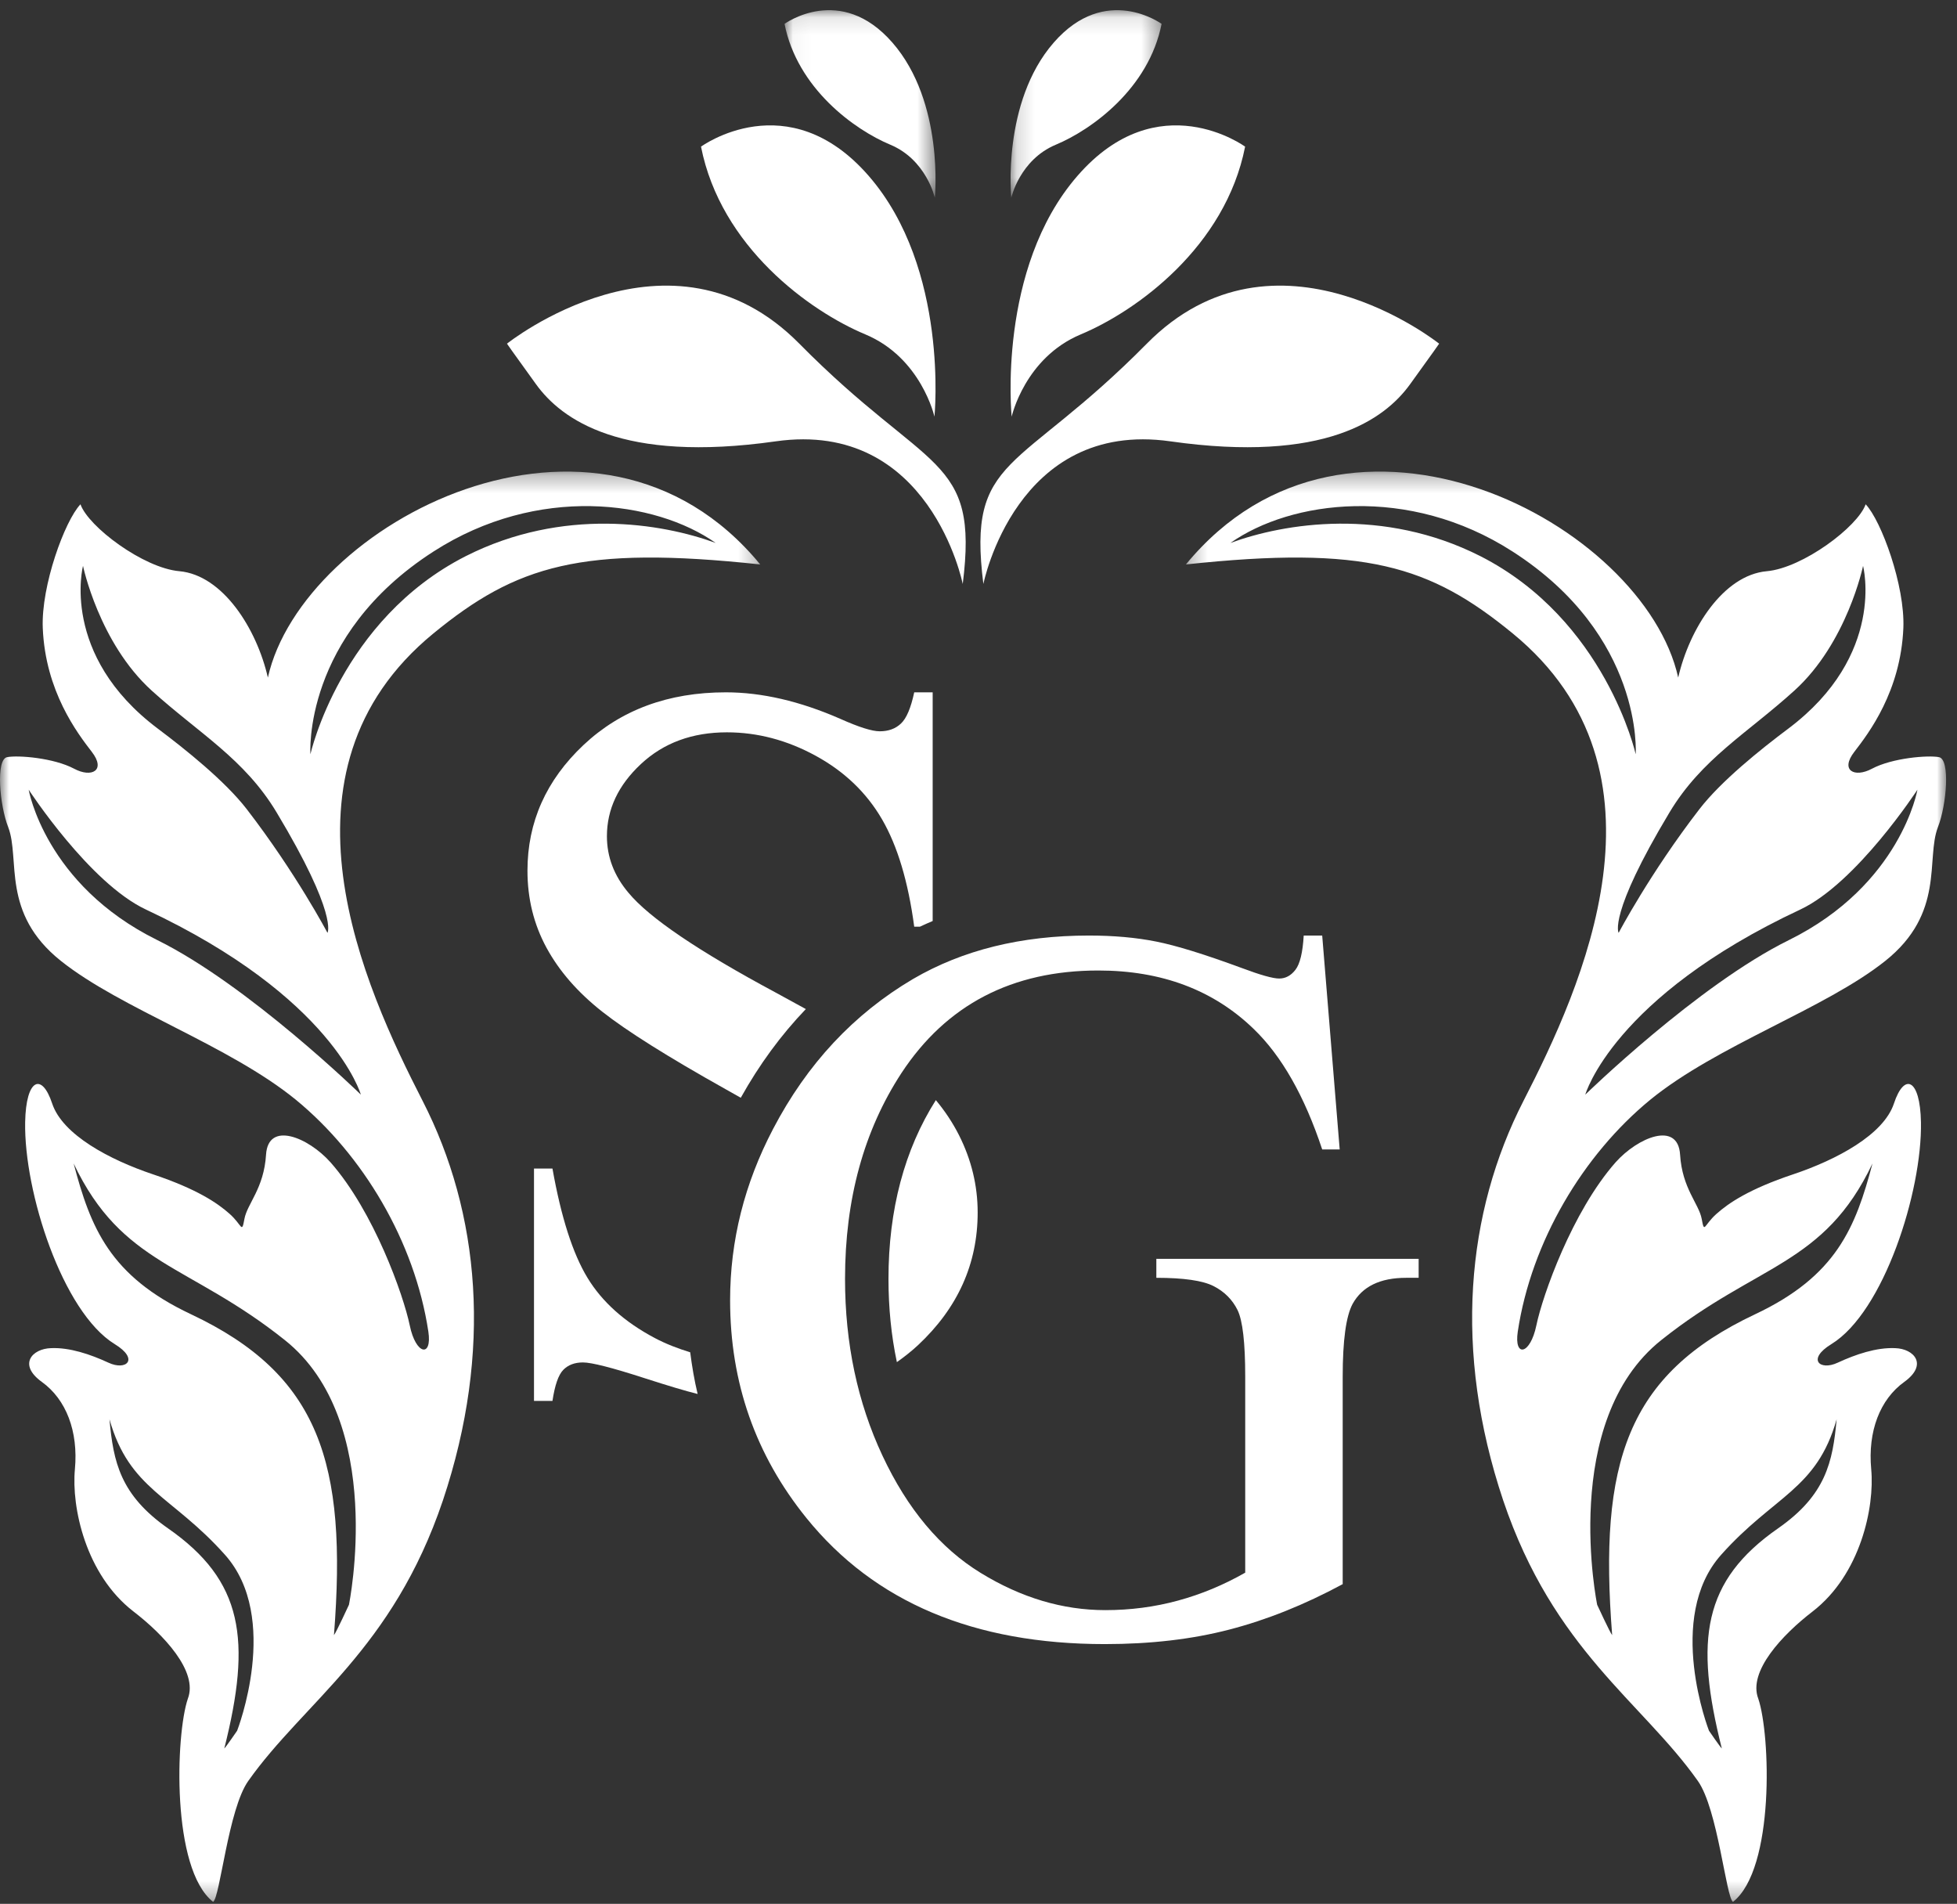 <?xml version="1.0" encoding="UTF-8"?>
<svg width="110px" height="107px" viewBox="0 0 110 107" version="1.1" xmlns="http://www.w3.org/2000/svg" xmlns:xlink="http://www.w3.org/1999/xlink">
    <rect x="0" y="0" width="110" height="107" fill="#333333" stroke="none"/>
    <!-- Generator: Sketch 58 (84663) - https://sketch.com -->
    <title>sygnet</title>
    <desc>Created with Sketch.</desc>
    <defs>
        <polygon id="path-1" points="0.156 0.11 8.644 0.11 8.644 10.65 0.156 10.65"></polygon>
        <polygon id="path-3" points="0.039 0.11 8.527 0.11 8.527 10.65 0.039 10.65"></polygon>
        <polygon id="path-5" points="0 0.295 42.731 0.295 42.731 80.679 0 80.679"></polygon>
        <polygon id="path-7" points="0.284 0.294 43.013 0.294 43.013 80.679 0.284 80.679"></polygon>
    </defs>
    <g id="Standard-4" stroke="none" stroke-width="1" fill="none" fill-rule="evenodd">
        <g id="homepage" transform="translate(-620, -1671)">
            <g id="sekcja2" transform="translate(0, 1583)">
                <g id="txt_box" transform="translate(492, 33)">
                    <g id="sygnet" transform="translate(128, 55)">
                        <path d="M55.274,32.821 C55.274,32.821 57.111,23.571 65.786,24.804 C74.461,26.037 77.83,23.571 79.258,21.596 C80.687,19.623 80.892,19.315 80.892,19.315 C80.892,19.315 71.705,11.976 64.459,19.315 C57.213,26.655 54.356,25.545 55.274,32.821" id="Fill-1" fill="#FFFFFF"></path>
                        <path d="M56.864,23.417 C56.864,23.417 57.602,20.109 60.749,18.793 C63.895,17.478 68.877,13.868 69.986,8.242 C69.986,8.242 65.101,4.665 60.563,9.883 C56.024,15.102 56.864,23.417 56.864,23.417" id="Fill-3" fill="#FFFFFF"></path>
                        <g id="Group-7" transform="translate(56.647, 0.462)">
                            <mask id="mask-2" fill="white">
                                <use xlink:href="#path-1"></use>
                            </mask>
                            <g id="Clip-6"></g>
                            <path d="M0.195,10.65 C0.195,10.65 0.671,8.52 2.696,7.672 C4.722,6.827 7.931,4.502 8.644,0.88 C8.644,0.88 5.499,-1.423 2.577,1.937 C-0.345,5.296 0.195,10.65 0.195,10.65" id="Fill-5" fill="#FFFFFF" mask="url(#mask-2)"></path>
                        </g>
                        <path d="M54.114,32.821 C54.114,32.821 52.277,23.571 43.602,24.804 C34.928,26.037 31.558,23.571 30.13,21.596 C28.701,19.623 28.496,19.315 28.496,19.315 C28.496,19.315 37.683,11.976 44.929,19.315 C52.175,26.655 55.032,25.545 54.114,32.821" id="Fill-8" fill="#FFFFFF"></path>
                        <path d="M52.524,23.417 C52.524,23.417 51.786,20.109 48.639,18.793 C45.493,17.478 40.511,13.868 39.403,8.242 C39.403,8.242 44.287,4.665 48.826,9.883 C53.364,15.102 52.524,23.417 52.524,23.417" id="Fill-10" fill="#FFFFFF"></path>
                        <g id="Group-14" transform="translate(44.059, 0.462)">
                            <mask id="mask-4" fill="white">
                                <use xlink:href="#path-3"></use>
                            </mask>
                            <g id="Clip-13"></g>
                            <path d="M8.487,10.65 C8.487,10.65 8.012,8.52 5.987,7.672 C3.96,6.827 0.752,4.502 0.039,0.88 C0.039,0.88 3.184,-1.423 6.106,1.937 C9.028,5.296 8.487,10.65 8.487,10.65" id="Fill-12" fill="#FFFFFF" mask="url(#mask-4)"></path>
                        </g>
                        <path d="M50.412,76.554 C50.822,76.262 51.223,75.953 51.597,75.603 C53.834,73.514 54.953,71.029 54.953,68.145 C54.953,66.631 54.601,65.179 53.902,63.794 C53.545,63.091 53.11,62.437 52.602,61.829 C50.841,64.607 49.94,67.986 49.94,71.873 C49.94,73.501 50.097,75.065 50.412,76.554" id="Fill-15" fill="#FFFFFF"></path>
                        <path d="M36.797,75.196 C35.103,74.297 33.843,73.169 33.02,71.812 C32.195,70.454 31.539,68.408 31.053,65.675 L30.015,65.675 L30.015,78.734 L31.053,78.734 C31.185,77.854 31.386,77.273 31.657,76.993 C31.929,76.713 32.299,76.571 32.767,76.571 C33.254,76.571 34.41,76.866 36.235,77.457 C37.558,77.884 38.544,78.178 39.213,78.344 C39.029,77.58 38.897,76.795 38.795,76.001 C38.109,75.791 37.438,75.535 36.797,75.196" id="Fill-17" fill="#FFFFFF"></path>
                        <path d="M45.295,56.711 C44.76,56.416 44.206,56.111 43.608,55.788 C39.246,53.449 36.485,51.578 35.323,50.172 C34.517,49.217 34.114,48.161 34.114,46.998 C34.114,45.482 34.751,44.13 36.024,42.941 C37.297,41.752 38.908,41.158 40.856,41.158 C42.576,41.158 44.242,41.597 45.853,42.478 C47.464,43.358 48.704,44.546 49.575,46.043 C50.446,47.541 51.05,49.554 51.387,52.082 L51.706,52.082 C51.944,51.972 52.181,51.863 52.424,51.762 L52.424,38.91 L51.387,38.91 C51.199,39.79 50.95,40.378 50.641,40.665 C50.333,40.957 49.936,41.1 49.449,41.1 C49.017,41.1 48.279,40.869 47.23,40.399 C44.963,39.407 42.82,38.91 40.799,38.91 C37.558,38.91 34.891,39.9 32.795,41.873 C30.698,43.85 29.648,46.203 29.648,48.935 C29.648,50.509 30.005,51.951 30.716,53.261 C31.428,54.573 32.471,55.771 33.848,56.856 C35.225,57.942 37.541,59.399 40.799,61.223 C41.094,61.387 41.364,61.543 41.638,61.696 C42.676,59.836 43.896,58.17 45.295,56.711" id="Fill-19" fill="#FFFFFF"></path>
                        <path d="M74.319,52.579 L75.302,64.6 L74.319,64.6 C73.325,61.604 72.043,59.348 70.47,57.831 C68.205,55.639 65.294,54.544 61.736,54.544 C56.889,54.544 53.199,56.464 50.672,60.303 C48.555,63.541 47.498,67.399 47.498,71.873 C47.498,75.504 48.2,78.82 49.604,81.815 C51.008,84.81 52.848,87.006 55.122,88.4 C57.397,89.795 59.732,90.492 62.131,90.492 C63.535,90.492 64.892,90.315 66.202,89.959 C67.513,89.604 68.777,89.079 69.992,88.386 L69.992,77.376 C69.992,75.466 69.849,74.218 69.56,73.627 C69.268,73.038 68.818,72.588 68.209,72.279 C67.602,71.971 66.53,71.815 64.996,71.815 L64.996,70.749 L79.74,70.749 L79.74,71.815 L79.036,71.815 C77.576,71.815 76.574,72.302 76.031,73.276 C75.657,73.968 75.471,75.335 75.471,77.376 L75.471,89.032 C73.318,90.193 71.191,91.044 69.095,91.586 C66.998,92.131 64.668,92.401 62.102,92.401 C54.745,92.401 49.155,90.043 45.335,85.324 C42.471,81.786 41.038,77.706 41.038,73.079 C41.038,69.729 41.844,66.519 43.455,63.447 C45.364,59.796 47.986,56.987 51.318,55.022 C54.107,53.393 57.403,52.579 61.203,52.579 C62.589,52.579 63.847,52.69 64.981,52.916 C66.114,53.14 67.719,53.637 69.797,54.404 C70.844,54.797 71.548,54.995 71.902,54.995 C72.259,54.995 72.564,54.83 72.816,54.502 C73.069,54.174 73.224,53.534 73.28,52.579 L74.319,52.579 Z" id="Fill-21" fill="#FFFFFF"></path>
                        <g id="Group-25" transform="translate(0, 26.21)">
                            <mask id="mask-6" fill="white">
                                <use xlink:href="#path-5"></use>
                            </mask>
                            <g id="Clip-24"></g>
                            <path d="M17.448,16.178 C17.448,16.178 16.984,9.528 24.373,4.782 C30.223,1.02 36.832,1.914 40.229,4.305 C37.185,3.189 31.64,2.286 26.186,5.043 C19.14,8.621 17.448,16.178 17.448,16.178 M20.283,35.309 C20.283,35.309 13.96,29.15 8.841,26.624 C2.536,23.511 1.612,18.172 1.612,18.172 C1.612,18.172 5.025,23.42 8.204,24.908 C18.733,29.842 20.283,35.309 20.283,35.309 M4.666,5.594 C4.666,5.594 5.565,9.918 8.526,12.602 C11.188,15.012 13.736,16.431 15.546,19.445 C19.019,25.228 18.407,26.218 18.407,26.218 C18.407,26.218 16.639,22.859 13.867,19.263 C12.649,17.687 10.43,15.91 8.873,14.742 C3.355,10.598 4.666,5.594 4.666,5.594 M19.613,63.983 C19.613,63.983 18.894,65.542 18.771,65.688 C19.531,55.999 17.954,51.054 10.729,47.65 C6.169,45.503 5.09,42.784 4.139,39.178 C6.869,44.921 10.599,44.789 16.006,49.102 C21.74,53.662 19.613,63.983 19.613,63.983 M13.329,71.059 C13.329,71.059 12.7,71.978 12.607,72.058 C14.145,65.956 13.679,62.632 9.437,59.681 C6.766,57.813 6.369,55.958 6.154,53.558 C7.274,57.516 9.671,57.836 12.645,61.172 C15.807,64.71 13.329,71.059 13.329,71.059 M24.361,9.39 C29.016,5.574 32.673,4.431 42.731,5.513 C33.559,-5.624 16.969,3.246 15.057,11.872 C14.432,9.135 12.532,6.113 10.079,5.892 C8.062,5.714 4.965,3.394 4.523,2.132 C3.643,3.056 2.306,6.709 2.404,9.085 C2.551,12.646 4.35,14.995 5.159,16.044 C5.974,17.096 5.146,17.519 4.166,16.993 C3.017,16.383 1.017,16.224 0.4,16.343 C-0.243,16.464 -0.027,19.035 0.461,20.279 C1.151,22.069 0.039,25.1 3.422,27.794 C6.799,30.488 12.866,32.527 16.637,35.604 C20.399,38.695 23.312,43.558 24.077,48.628 C24.298,50.097 23.373,49.948 23.03,48.273 C22.683,46.597 21.021,41.886 18.578,39.115 C17.329,37.712 15.073,36.774 14.954,38.684 C14.835,40.588 13.895,41.437 13.738,42.298 C13.581,43.154 13.621,42.651 12.919,42.022 C12.223,41.397 11.059,40.613 8.607,39.792 C6.158,38.971 3.514,37.566 2.932,35.808 C2.354,34.057 1.46,34.4 1.414,36.856 C1.341,40.77 3.51,47.527 6.446,49.33 C7.845,50.183 7.101,50.848 6.091,50.373 C5.08,49.905 3.914,49.512 2.868,49.558 C1.809,49.587 0.996,50.479 2.352,51.456 C3.714,52.436 4.409,54.223 4.21,56.365 C4.01,58.505 4.816,62.282 7.496,64.353 C9.199,65.661 11.147,67.728 10.559,69.259 C9.872,71.272 9.621,78.828 11.979,80.679 C12.369,80.432 12.831,75.462 13.955,73.882 C17.094,69.439 22.064,66.515 24.896,58.114 C27.707,49.715 26.974,41.945 23.755,35.662 C20.491,29.295 14.896,17.148 24.361,9.39" id="Fill-23" fill="#FFFFFF" mask="url(#mask-6)"></path>
                        </g>
                        <g id="Group-28" transform="translate(66.374, 26.21)">
                            <mask id="mask-8" fill="white">
                                <use xlink:href="#path-7"></use>
                            </mask>
                            <g id="Clip-27"></g>
                            <path d="M16.828,5.043 C11.374,2.285 5.827,3.189 2.786,4.305 C6.182,1.914 12.791,1.02 18.642,4.784 C26.03,9.528 25.566,16.178 25.566,16.178 C25.566,16.178 23.874,8.623 16.828,5.043 M34.81,24.911 C37.989,23.421 41.402,18.172 41.402,18.172 C41.402,18.172 40.478,23.512 34.173,26.627 C29.054,29.15 22.732,35.311 22.732,35.311 C22.732,35.311 24.281,29.842 34.81,24.911 M34.141,14.742 C32.584,15.909 30.365,17.687 29.148,19.265 C26.375,22.859 24.607,26.218 24.607,26.218 C24.607,26.218 23.995,25.23 27.468,19.446 C29.277,16.433 31.827,15.012 34.486,12.602 C37.449,9.919 38.346,5.595 38.346,5.595 C38.346,5.595 39.657,10.6 34.141,14.742 M27.008,49.102 C32.415,44.789 36.145,44.921 38.875,39.18 C37.922,42.784 36.844,45.502 32.285,47.65 C25.06,51.056 23.484,56.001 24.243,65.688 C24.12,65.542 23.401,63.983 23.401,63.983 C23.401,63.983 21.273,53.661 27.008,49.102 M30.369,61.172 C33.343,57.836 35.741,57.516 36.86,53.558 C36.645,55.958 36.248,57.815 33.577,59.68 C29.335,62.632 28.87,65.957 30.407,72.058 C30.313,71.977 29.685,71.059 29.685,71.059 C29.685,71.059 27.207,64.71 30.369,61.172 M19.259,35.661 C16.039,41.945 15.305,49.715 18.118,58.115 C20.951,66.516 25.921,69.439 29.06,73.882 C30.181,75.464 30.645,80.431 31.034,80.679 C33.391,78.829 33.142,71.274 32.456,69.258 C31.867,67.728 33.815,65.661 35.516,64.353 C38.196,62.283 39.004,58.505 38.804,56.365 C38.605,54.223 39.299,52.436 40.662,51.456 C42.018,50.478 41.206,49.587 40.146,49.558 C39.1,49.512 37.934,49.905 36.921,50.375 C35.911,50.849 35.169,50.183 36.569,49.329 C39.504,47.528 41.671,40.77 41.6,36.858 C41.554,34.4 40.659,34.057 40.082,35.807 C39.5,37.566 36.856,38.973 34.408,39.792 C31.955,40.613 30.791,41.397 30.095,42.022 C29.393,42.651 29.433,43.153 29.277,42.298 C29.119,41.437 28.18,40.588 28.061,38.684 C27.942,36.774 25.685,37.712 24.436,39.115 C21.993,41.886 20.331,46.599 19.984,48.273 C19.639,49.947 18.717,50.097 18.938,48.628 C19.702,43.56 22.614,38.695 26.377,35.604 C30.149,32.526 36.216,30.488 39.593,27.796 C42.973,25.1 41.863,22.068 42.553,20.279 C43.042,19.035 43.255,16.463 42.613,16.343 C41.997,16.226 39.997,16.383 38.846,16.993 C37.869,17.518 37.04,17.096 37.855,16.044 C38.664,14.995 40.461,12.646 40.611,9.085 C40.708,6.711 39.372,3.056 38.492,2.132 C38.049,3.394 34.952,5.714 32.935,5.893 C30.482,6.113 28.582,9.135 27.955,11.871 C26.045,3.246 9.453,-5.625 0.284,5.513 C10.341,4.433 13.998,5.574 18.653,9.39 C28.118,17.148 22.523,29.296 19.259,35.661" id="Fill-26" fill="#FFFFFF" mask="url(#mask-8)"></path>
                        </g>
                    </g>
                </g>
            </g>
        </g>
    </g>
</svg>